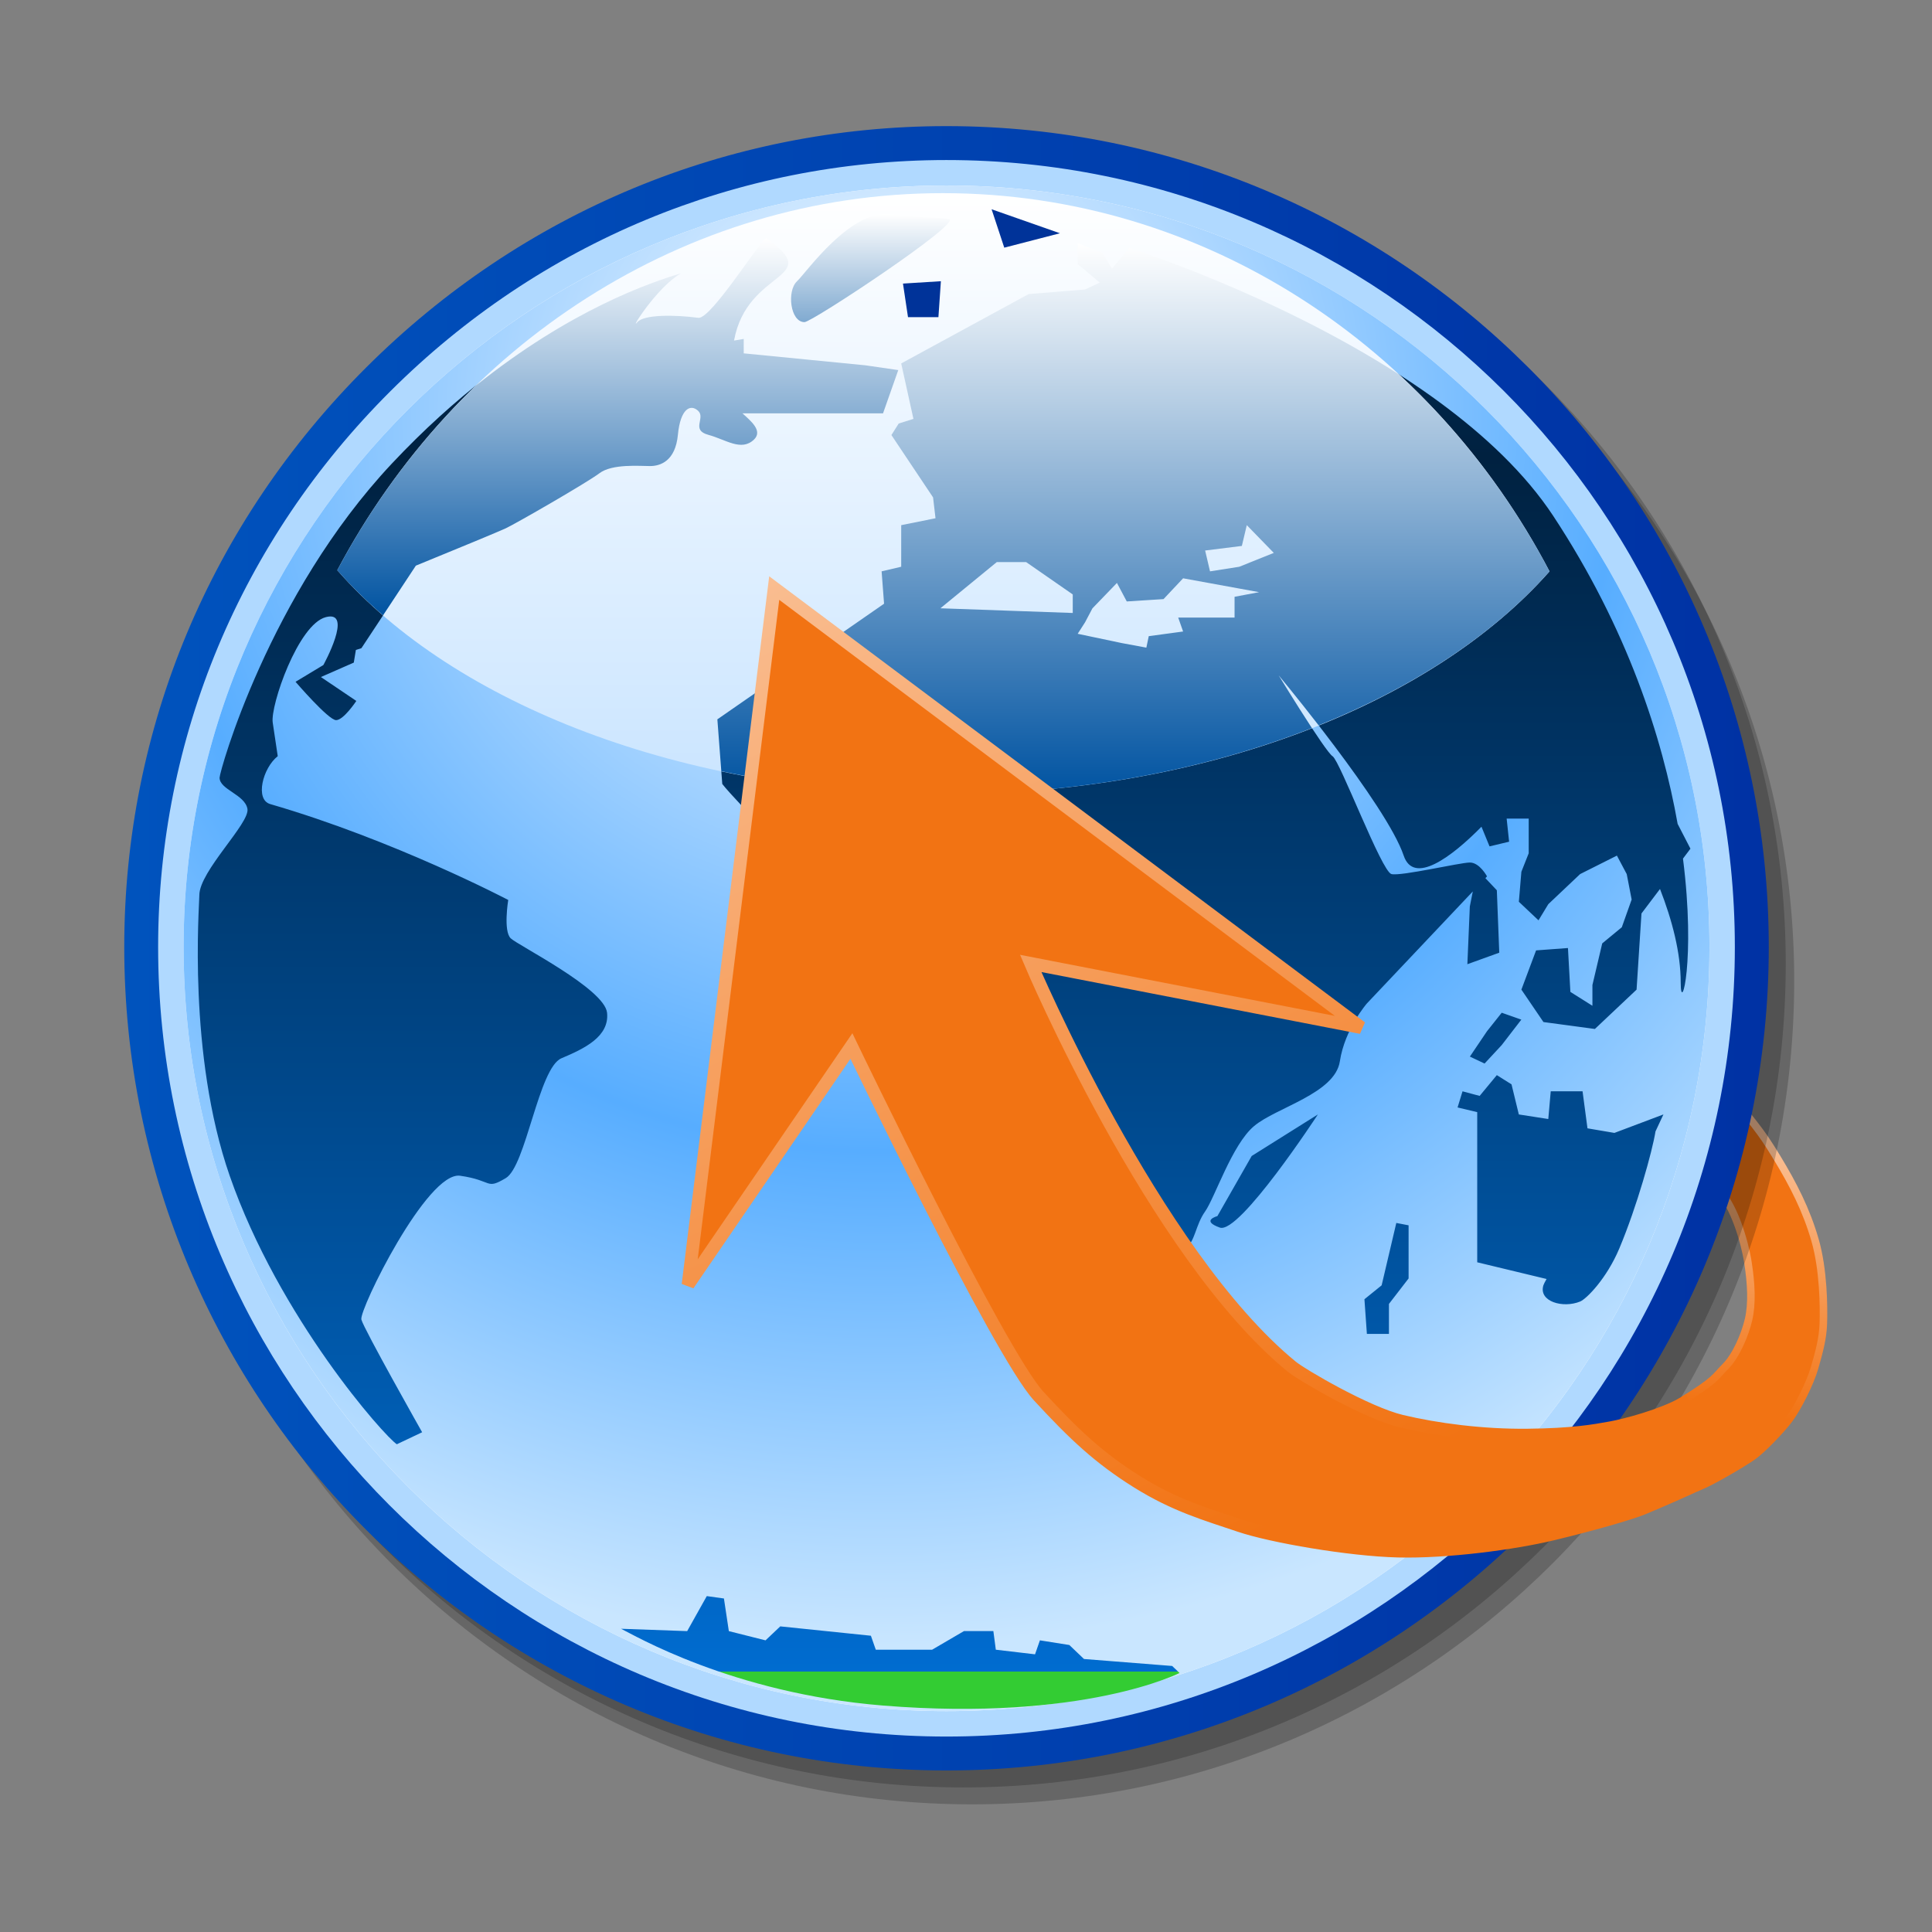<?xml version="1.0" encoding="UTF-8" standalone="no"?>
<svg
   xmlns:a="http://ns.adobe.com/AdobeSVGViewerExtensions/3.0/"
   xmlns:dc="http://purl.org/dc/elements/1.1/"
   xmlns:cc="http://web.resource.org/cc/"
   xmlns:rdf="http://www.w3.org/1999/02/22-rdf-syntax-ns#"
   xmlns:svg="http://www.w3.org/2000/svg"
   xmlns="http://www.w3.org/2000/svg"
   xmlns:xlink="http://www.w3.org/1999/xlink"
   xmlns:sodipodi="http://inkscape.sourceforge.net/DTD/sodipodi-0.dtd"
   xmlns:inkscape="http://www.inkscape.org/namespaces/inkscape"
   version="1.0"
   width="160"
   height="160"
   viewBox="0 0 256 256"
   id="svg2"
   sodipodi:version="0.32"
   inkscape:version="0.43"
   sodipodi:docname="placemark-globe.svg"
   sodipodi:docbase="U:\Wiki\placemark">
  <rect x="0" y="0" width="256" height="256" fill="#808080" stroke="none"/>
  <title
     id="title3">Icon for KML/KMZ placemarks in Wikipedia, created by Mithgol the Webmaster</title>
  <sodipodi:namedview
     inkscape:window-height="480"
     inkscape:window-width="640"
     inkscape:pageshadow="2"
     inkscape:pageopacity="0.0"
     borderopacity="1.0"
     bordercolor="#666666"
     pagecolor="#ffffff"
     id="base"
     inkscape:zoom="1"
     inkscape:cx="162.5863"
     inkscape:cy="125.0518"
     inkscape:current-layer="svg2" />
  <style
     type="text/css"
     id="style4">
.O2 {opacity:.2}
#P2 {fill:url(#L2)}
#FB {fill:#b0d9ff}
#FF {fill:#fff}
#FR {fill:url(#R0)}
#F1 {fill:url(#L1)}
#F3 {fill:url(#L3)}
#F4 {fill:url(#L4)}
#F5 {fill:url(#L5)}
#F6 {fill:url(#L6)}
#F7 {fill:url(#L7)}
#F8 {fill:url(#L8)}
</style>
  <defs
     id="defs6">
    <linearGradient
       id="linearGradient9275">
      <stop
         id="stop9277"
         offset="0"
         style="stop-color:#fac197;stop-opacity:1;" />
      <stop
         id="stop9279"
         offset="1"
         style="stop-color:#f27313;stop-opacity:1;" />
    </linearGradient>
    <linearGradient
       id="linearGradient9215">
      <stop
         style="stop-color:#fac197;stop-opacity:1;"
         offset="0"
         id="stop9217" />
      <stop
         style="stop-color:#f27313;stop-opacity:1;"
         offset="1"
         id="stop9219" />
    </linearGradient>
    <linearGradient
       id="L0"
       x1="141.272"
       y1="70.428"
       x2="141.272"
       y2="158.071"
       gradientUnits="userSpaceOnUse"
       gradientTransform="matrix(1.68,0,0,1.68,-86.7,-86.7)">
      <stop
         style="stop-color:#fff"
         id="stop9" />
      <stop
         style="stop-color:#0054a2;stop-opacity:1;"
         offset="1"
         id="stop11" />
      <a:midPointStop
         style="stop-color:#fff" />
      <a:midPointStop
         style="stop-color:#fff"
         offset=".5" />
      <a:midPointStop
         style="stop-color:#003399"
         offset=".994" />
    </linearGradient>
    <linearGradient
       id="L1"
       x1="127.662"
       y1="63.215"
       x2="127.662"
       y2="183.368"
       gradientUnits="userSpaceOnUse"
       gradientTransform="matrix(1.676,0,0,1.676,-86.626,-85.83)">
      <stop
         style="stop-color:#00376a;stop-opacity:1;"
         id="stop14"
         offset="0" />
      <stop
         style="stop-color:#002140;stop-opacity:1;"
         offset="0.2"
         id="stop16" />
      <stop
         style="stop-color:#006cd0;stop-opacity:1;"
         offset="1"
         id="stop18" />
      <a:midPointStop
         style="stop-color:#006A00" />
      <a:midPointStop
         style="stop-color:#006A00"
         offset=".5" />
      <a:midPointStop
         style="stop-color:#003333"
         offset=".2" />
      <a:midPointStop
         style="stop-color:#003333"
         offset=".5" />
      <a:midPointStop
         style="stop-color:#33CC33"
         offset="1" />
    </linearGradient>
    <linearGradient
       id="L2"
       x1="-117.002"
       y1="397.34"
       x2="12.991"
       y2="397.34"
       gradientUnits="userSpaceOnUse"
       gradientTransform="matrix(1.676,0,0,-1.676,212.595,791.716)">
      <stop
         style="stop-color:#0053bd"
         id="stop21" />
      <stop
         style="stop-color:#0032a4"
         offset=".994"
         id="stop23" />
      <a:midPointStop
         style="stop-color:#0053bd" />
      <a:midPointStop
         style="stop-color:#0053bd"
         offset=".5" />
      <a:midPointStop
         style="stop-color:#0032a4"
         offset=".994" />
    </linearGradient>
    <radialGradient
       id="R0"
       cx="-57.022"
       cy="439.632"
       r="97.988"
       fx="-57.022"
       fy="439.632"
       gradientUnits="userSpaceOnUse"
       gradientTransform="matrix(1.676,0,0,-1.676,212.595,791.716)">
      <stop
         style="stop-color:#fff"
         id="stop26" />
      <stop
         style="stop-color:#57adff"
         offset=".595"
         id="stop28" />
      <stop
         style="stop-color:#c9e6ff"
         offset=".994"
         id="stop30" />
      <a:midPointStop
         style="stop-color:#fff" />
      <a:midPointStop
         style="stop-color:#fff"
         offset=".5" />
      <a:midPointStop
         style="stop-color:#57adff"
         offset=".596" />
      <a:midPointStop
         style="stop-color:#57adff"
         offset=".5" />
      <a:midPointStop
         style="stop-color:#c9e6ff"
         offset=".994" />
    </radialGradient>
    <linearGradient
       id="L3"
       x1="-52.251"
       y1="457.03"
       x2="-52.251"
       y2="361.422"
       gradientUnits="userSpaceOnUse"
       gradientTransform="matrix(1.676,0,0,-1.676,212.595,791.716)">
      <stop
         style="stop-color:#fff"
         id="stop33" />
      <stop
         style="stop-color:#94caff"
         offset="1"
         id="stop35" />
      <a:midPointStop
         style="stop-color:#fff" />
      <a:midPointStop
         style="stop-color:#fff"
         offset=".5" />
      <a:midPointStop
         style="stop-color:#94caff"
         offset="1" />
    </linearGradient>
    <linearGradient
       id="L4"
       x1="141.272"
       y1="70.428"
       x2="141.272"
       y2="158.071"
       gradientUnits="userSpaceOnUse"
       gradientTransform="matrix(1.68,0,0,1.68,-86.7,-86.7)">
      <stop
         style="stop-color:#fff"
         id="stop38" />
      <stop
         style="stop-color:#0053a1;stop-opacity:1;"
         offset="0.497"
         id="stop40" />
      <stop
         style="stop-color:#000"
         offset=".994"
         id="stop42" />
      <a:midPointStop
         style="stop-color:#fff" />
      <a:midPointStop
         offset=".5"
         style="stop-color:#fff" />
      <a:midPointStop
         offset=".994"
         style="stop-color:#003399" />
    </linearGradient>
    <linearGradient
       id="L5"
       x1="100.509"
       y1="70.033"
       x2="100.509"
       y2="130.029"
       xlink:href="#L4"
       gradientUnits="userSpaceOnUse"
       gradientTransform="matrix(1.676,0,0,1.676,-86.626,-85.83)" />
    <linearGradient
       id="L6"
       xlink:href="#L0"
       x1="120.485"
       y1="68.117"
       x2="120.485"
       y2="85.32"
       gradientUnits="userSpaceOnUse"
       gradientTransform="matrix(1.676,0,0,1.676,-86.626,-85.83)" />
    <linearGradient
       id="L7"
       xlink:href="#L0"
       x1="124.575"
       y1="73.444"
       x2="124.575"
       y2="79.161"
       gradientUnits="userSpaceOnUse" />
    <linearGradient
       id="L8"
       xlink:href="#L0"
       x1="132.784"
       y1="67.756"
       x2="132.784"
       y2="73.865"
       gradientUnits="userSpaceOnUse" />
    <linearGradient
       inkscape:collect="always"
       xlink:href="#linearGradient9215"
       id="linearGradient9221"
       x1="96.14"
       y1="70.747"
       x2="160.76"
       y2="206.162"
       gradientUnits="userSpaceOnUse"
       gradientTransform="matrix(0.998,0,0,0.998,-0.116,0.679)" />
    <linearGradient
       inkscape:collect="always"
       xlink:href="#linearGradient9275"
       id="linearGradient9273"
       x1="236.995"
       y1="150.707"
       x2="230.854"
       y2="186.713"
       gradientUnits="userSpaceOnUse"
       gradientTransform="matrix(0.998,0,0,0.998,-0.116,0.679)" />
    <linearGradient
       inkscape:collect="always"
       xlink:href="#L4"
       id="linearGradient9333"
       gradientUnits="userSpaceOnUse"
       gradientTransform="matrix(1.676,0,0,1.676,-86.626,-85.83)"
       x1="141.272"
       y1="70.428"
       x2="141.272"
       y2="158.071" />
  </defs>
  <path
     style="fill:#f27313;fill-opacity:1;fill-rule:evenodd;stroke:url(#linearGradient9273);stroke-width:0.998px;stroke-linecap:butt;stroke-linejoin:miter;stroke-opacity:1"
     d="M 222.513,185.852 L 225.19,196.976 C 226.79,196.34 230.938,193.9 232.211,193.008 C 233.511,192.098 235.979,189.522 237.071,188.072 C 238.177,186.604 239.871,183.254 240.443,181.24 C 241.028,179.179 241.54,177.393 241.602,175.36 C 241.67,173.171 241.639,168.275 240.502,164.321 C 239.356,160.337 237.623,156.966 235.463,153.403 C 232.956,149.267 232.71,149.5 228.588,143.902 C 224.466,138.304 227.014,134.308 227.014,134.308 L 220.616,142.674 C 220.616,142.674 222.249,147.593 224.956,152.453 C 227.662,157.313 226.516,156.561 228.071,158.162 C 229.713,159.851 231.146,164.327 231.602,167.226 C 232.054,170.099 232.182,172.735 231.691,174.85 C 231.217,176.891 230.011,179.702 228.591,181.105 C 227.21,182.469 227.547,182.761 222.513,185.852 z "
     id="path4840"
     sodipodi:nodetypes="cczzzzzzzcczzzzzc" />
  <rect
     width="255.437"
     height="255.437"
     style="fill:none"
     id="rect48"
     x="-0.116"
     y="0.679" />
  <path
     class="O2"
     d="M 51.906,53.169 C 31.224,73.8 19.835,101.073 19.835,129.971 C 19.835,190.139 68.709,239.085 128.783,239.085 C 188.865,239.085 237.743,190.139 237.743,129.971 C 237.743,69.998 188.865,21.206 128.783,21.206 C 99.872,21.209 72.568,32.559 51.906,53.169 z "
     id="path50"
     style="opacity:0.2" />
  <path
     class="O2"
     d="M 50.783,50.925 C 30.101,71.553 18.71,98.827 18.71,127.726 C 18.71,187.892 67.586,236.842 127.66,236.842 C 187.742,236.842 236.62,187.892 236.62,127.726 C 236.62,67.753 187.742,18.958 127.66,18.958 C 98.747,18.963 71.445,30.315 50.783,50.925 z "
     id="path52"
     style="opacity:0.2" />
  <path
     id="P2"
     d="M 48.535,48.679 C 27.854,69.306 16.464,96.581 16.464,125.48 C 16.464,185.646 65.338,234.593 125.414,234.593 C 185.496,234.593 234.372,185.646 234.372,125.48 C 234.372,65.507 185.496,16.711 125.414,16.711 C 96.501,16.715 69.199,28.065 48.535,48.679 z "
     style="fill:url(#L2)" />
  <path
     id="FB"
     d="M 51.708,51.86 C 31.877,71.639 20.953,97.784 20.953,125.48 C 20.953,183.169 67.814,230.102 125.41,230.102 C 183.012,230.102 229.876,183.169 229.876,125.48 C 229.876,67.985 183.012,21.206 125.41,21.206 C 97.701,21.209 71.524,32.095 51.708,51.86 z "
     style="fill:#b0d9ff" />
  <path
     id="FF"
     d="M 125.414,226.732 C 181.23,226.732 226.512,181.263 226.512,125.48 C 226.512,70.055 181.233,24.578 125.414,24.578 C 69.993,24.58 24.327,70.055 24.327,125.48 C 24.327,181.263 69.995,226.732 125.414,226.732 z "
     style="fill:#ffffff" />
  <path
     id="FR"
     d="M 125.414,226.732 C 181.23,226.732 226.512,181.263 226.512,125.48 C 226.512,70.055 181.233,24.578 125.414,24.578 C 69.993,24.58 24.327,70.055 24.327,125.48 C 24.327,181.263 69.995,226.732 125.414,226.732 z "
     style="fill:url(#R0)" />
  <path
     id="F1"
     d="M 91.836,35.697 C 91.336,35.697 90.788,35.903 90.228,36.222 C 91.544,35.835 92.162,35.697 91.836,35.697 M 124.384,42.047 L 124.711,37.285 L 119.687,37.6 L 120.351,42.045 L 124.384,42.047 M 67.677,124.337 C 66.664,123.383 67.343,119.249 67.343,119.249 C 67.343,119.249 52.24,111.312 35.8,106.543 C 33.773,105.955 34.796,101.781 36.802,100.197 L 36.137,95.738 C 35.803,93.521 39.496,82.718 43.186,81.771 C 46.879,80.813 42.849,88.119 42.849,88.119 L 39.161,90.343 C 39.161,90.343 43.521,95.422 44.532,95.422 C 45.536,95.422 47.214,92.878 47.214,92.878 L 42.519,89.71 L 46.88,87.797 L 47.155,86.124 L 47.888,85.889 L 55.111,74.951 C 60.103,72.908 66.238,70.377 67.018,70.006 C 68.362,69.374 77.753,63.977 79.433,62.708 C 81.116,61.43 84.798,61.755 86.138,61.755 C 87.487,61.755 89.497,61.117 89.831,57.617 C 90.166,54.123 91.51,53.488 92.519,54.443 C 93.529,55.387 91.51,56.981 93.862,57.617 C 96.209,58.255 98.221,59.843 99.904,58.255 C 101.129,57.094 99.488,55.768 98.382,54.767 L 117.014,54.767 L 119.03,49.039 L 114.669,48.404 L 98.554,46.82 L 98.554,44.91 L 97.27,45.127 C 99.015,35.543 109.375,37.122 101.575,31.575 C 101.101,31.233 94.276,42.325 92.54,42.111 C 89.393,41.695 85.33,41.662 84.465,42.684 C 83.318,44.037 87.038,38.039 90.238,36.222 C 85.127,37.727 68.982,43.251 51.918,61.432 C 35.601,78.812 29.095,102.23 29.095,103.048 C 29.095,104.635 32.454,105.272 32.788,107.183 C 33.125,109.079 26.413,115.441 26.413,118.616 C 26.413,120.078 24.832,139.66 30.432,155.788 C 36.98,174.613 50.957,190.335 52.583,191.371 L 55.936,189.78 C 55.936,189.78 48.218,176.121 47.884,174.847 C 47.553,173.58 56.608,155.151 60.975,155.793 C 65.335,156.415 64.331,157.699 67.015,156.108 C 69.7,154.524 71.376,141.489 74.397,140.225 C 77.419,138.948 80.772,137.364 80.438,134.187 C 80.088,131 68.681,125.287 67.677,124.337 M 140.49,30.93 L 131.432,27.752 L 133.111,32.839 L 140.49,30.93 M 106.599,42.684 C 107.61,42.684 127.739,29.347 125.725,29.026 C 123.719,28.71 123.382,29.026 118.003,28.39 C 112.642,27.755 106.932,36.016 105.593,37.29 C 104.25,38.562 104.703,42.684 106.599,42.684 M 198.985,138.478 L 201.585,135.106 L 198.985,134.192 L 197.037,136.641 L 194.767,140.004 L 196.714,140.924 L 198.985,138.478 M 210.349,149.508 L 209.697,144.604 L 205.481,144.604 L 205.156,148.276 L 201.253,147.671 L 200.284,143.683 L 198.338,142.46 L 196.06,145.214 L 193.792,144.605 L 193.136,146.743 L 195.74,147.364 L 195.74,167.26 L 204.928,169.473 C 204.716,169.84 204.557,170.147 204.505,170.315 C 203.848,172.462 207.1,173.389 209.366,172.462 C 210.215,172.125 212.888,169.421 214.568,165.427 C 216.908,159.861 218.95,152.514 219.362,149.917 L 220.413,147.668 L 213.918,150.117 L 210.34,149.508 L 210.349,149.508 M 223.992,112.454 L 222.296,109.17 C 220.286,97.841 215.681,83.345 205.811,68.362 C 190.954,45.836 149.616,32.844 149.616,32.844 L 147.346,35.595 L 146.044,33.459 L 142.795,32.231 L 142.795,34.99 L 145.722,37.442 L 143.774,38.359 L 136.3,38.966 L 119.414,48.156 L 121.035,55.503 L 119.082,56.118 L 118.117,57.647 L 123.637,65.908 L 123.96,68.67 L 119.414,69.587 L 119.414,75.096 L 116.818,75.706 L 117.143,79.995 L 95.054,95.315 L 95.704,103.876 C 97.325,106.023 109.995,118.886 109.995,118.886 C 109.995,118.886 124.607,119.489 127.854,117.66 C 131.103,115.825 128.827,119.498 129.806,120.418 C 130.774,121.341 131.101,127.765 132.074,128.38 C 133.048,128.989 132.074,132.662 133.373,133.894 C 134.67,135.109 134.67,149.815 134.67,149.815 C 134.67,149.815 142.465,162.974 142.465,166.345 C 142.465,169.715 142.138,169.406 148.312,169.103 C 154.484,168.798 155.78,166.345 157.076,165.433 C 158.38,164.513 158.38,162.369 159.681,160.528 C 160.983,158.688 163.25,151.652 166.18,149.203 C 169.096,146.748 176.895,144.907 177.538,140.629 C 178.189,136.339 181.112,132.972 181.112,132.972 L 195.155,118.12 L 194.759,120.114 L 194.434,127.763 L 198.66,126.236 L 198.338,117.964 L 196.821,116.359 L 197.037,116.125 C 197.037,116.125 196.062,114.289 194.767,114.289 C 193.47,114.289 185.667,116.125 184.376,115.82 C 183.075,115.511 177.548,100.813 176.576,100.208 C 175.601,99.596 169.433,89.487 169.433,89.487 C 169.433,89.487 183.719,106.634 185.995,113.367 C 187.313,117.291 192.27,113.639 196.303,109.545 L 197.371,112.149 L 199.964,111.53 L 199.639,108.471 L 202.562,108.471 L 202.562,113.062 L 201.59,115.515 L 201.256,119.489 L 203.858,121.947 L 205.159,119.806 L 209.373,115.821 L 214.248,113.371 L 215.55,115.821 L 216.202,119.192 L 214.898,122.864 L 212.302,125.006 L 211.004,130.519 L 211.004,133.27 L 208.084,131.433 L 207.762,125.619 L 203.54,125.931 L 201.592,131.129 L 204.515,135.426 L 211.331,136.343 L 216.854,131.131 L 217.503,121.04 L 219.959,117.793 C 221.56,121.906 222.703,126.211 222.703,130.221 C 222.703,134.618 224.713,127.177 223.003,113.77 L 223.992,112.454 M 142.145,81.222 L 124.609,80.601 L 132.075,74.482 L 135.973,74.482 L 142.145,78.765 L 142.145,81.222 M 163.586,79.078 L 163.586,81.834 L 156.119,81.834 L 156.767,83.677 L 152.216,84.293 L 151.898,85.815 L 148.649,85.212 L 142.799,83.98 L 143.778,82.455 L 144.753,80.609 L 148,77.243 L 149.303,79.695 L 154.172,79.385 L 156.769,76.628 L 166.835,78.465 L 163.586,79.078 M 164.227,75.096 L 160.334,75.706 L 159.686,72.946 L 164.552,72.338 L 165.206,69.584 L 168.785,73.262 L 164.227,75.09 L 164.227,75.096 M 183.07,170.315 L 180.795,172.155 L 181.119,176.752 L 184.042,176.752 L 184.042,172.777 L 186.646,169.401 L 186.646,162.362 L 185.018,162.047 L 183.074,170.315 L 183.07,170.315 M 161.313,161.14 C 161.313,161.14 159.039,161.734 161.634,162.662 C 164.227,163.589 174.625,147.671 174.625,147.671 L 165.855,153.174 L 161.31,161.14 L 161.313,161.14 M 143.633,219.824 L 141.692,217.972 L 137.793,217.354 L 137.148,219.206 L 131.951,218.594 L 131.626,216.128 L 127.73,216.128 L 123.511,218.594 L 116.046,218.594 L 115.398,216.743 L 103.389,215.503 L 101.437,217.355 L 96.576,216.132 L 95.924,211.807 L 93.653,211.492 L 91.054,216.132 L 82.291,215.82 C 83.86,216.559 96.943,224.369 117.015,225.995 C 143.633,228.149 156.295,221.68 156.295,221.68 L 155.319,220.75 L 143.633,219.826 L 143.633,219.824 L 143.633,219.824 z "
     style="fill:url(#L1)" />
  <path
     id="F3"
     d="M 125.073,105.227 C 159.699,105.227 189.822,93.297 205.32,75.711 C 189.713,45.924 159.558,25.594 124.924,25.594 C 90.592,25.596 60.398,45.856 44.693,75.558 C 60.15,93.225 90.345,105.227 125.073,105.227 z "
     style="fill:url(#L3)" />
  <path
     id="F4"
     d="M 169.432,89.487 C 169.432,89.487 171.782,92.308 174.727,96.11 C 187.454,90.992 198.021,83.99 205.32,75.709 C 200.147,65.836 193.366,57.01 185.363,49.611 C 168.525,38.793 149.616,32.844 149.616,32.844 L 147.346,35.595 L 146.044,33.459 L 142.795,32.231 L 142.795,34.99 L 145.722,37.442 L 143.774,38.359 L 136.3,38.966 L 119.414,48.156 L 121.035,55.503 L 119.082,56.118 L 118.117,57.647 L 123.637,65.908 L 123.96,68.67 L 119.414,69.587 L 119.414,75.096 L 116.818,75.706 L 117.143,79.995 L 95.054,95.315 L 95.577,102.19 C 104.834,104.146 114.746,105.229 125.073,105.229 C 143.013,105.229 159.721,102.005 173.835,96.473 C 171.802,93.372 169.432,89.487 169.432,89.487 z M 142.145,81.222 L 124.609,80.601 L 132.075,74.482 L 135.973,74.482 L 142.145,78.765 L 142.145,81.222 L 142.145,81.222 z M 163.586,79.078 L 163.586,81.834 L 156.119,81.834 L 156.767,83.677 L 152.216,84.293 L 151.898,85.815 L 148.649,85.212 L 142.799,83.98 L 143.778,82.455 L 144.753,80.609 L 148,77.243 L 149.303,79.695 L 154.172,79.385 L 156.769,76.628 L 166.835,78.465 L 163.586,79.078 z M 164.227,75.09 L 164.227,75.096 L 160.334,75.706 L 159.686,72.946 L 164.552,72.338 L 165.206,69.584 L 168.785,73.262 L 164.227,75.09 z "
     style="fill:url(#linearGradient9333)" />
  <path
     id="F5"
     d="M 67.011,70.006 C 68.356,69.374 77.746,63.977 79.426,62.708 C 81.109,61.43 84.792,61.755 86.131,61.755 C 87.481,61.755 89.49,61.117 89.824,57.617 C 90.159,54.123 91.504,53.488 92.513,54.443 C 93.522,55.387 91.504,56.981 93.856,57.617 C 96.202,58.255 98.214,59.843 99.897,58.255 C 101.122,57.094 99.481,55.768 98.375,54.767 L 117.007,54.767 L 119.024,49.039 L 114.662,48.404 L 98.547,46.82 L 98.547,44.91 L 97.263,45.127 C 99.008,35.543 109.368,37.122 101.568,31.575 C 101.094,31.233 94.27,42.325 92.533,42.111 C 89.386,41.695 85.323,41.662 84.458,42.684 C 83.312,44.037 87.031,38.039 90.231,36.222 C 86.253,37.394 75.587,41.03 63.011,51.138 C 55.735,58.175 49.526,66.417 44.691,75.558 C 46.508,77.635 48.547,79.627 50.756,81.538 L 55.104,74.951 C 60.096,72.91 66.233,70.378 67.011,70.006 z "
     style="fill:url(#L5)" />
  <path
     id="F6"
     d="M 105.591,37.288 C 104.25,38.562 104.703,42.684 106.599,42.684 C 107.61,42.684 127.739,29.347 125.725,29.026 C 123.719,28.71 123.382,29.026 118.003,28.39 C 112.64,27.753 106.931,36.014 105.591,37.288 z "
     style="fill:url(#L6)" />
  <polygon
     id="F7"
     points="126.073,73.444 123.076,73.631 123.473,76.284 125.878,76.284 125.878,76.285 126.073,73.444 "
     transform="matrix(1.676,0,0,1.676,-86.626,-85.83)"
     style="fill:url(#L7)" />
  <polygon
     id="F8"
     points="135.486,69.653 130.082,67.756 131.084,70.792 135.486,69.653 "
     transform="matrix(1.676,0,0,1.676,-86.626,-85.83)"
     style="fill:url(#L8)" />
  <path
     style="fill:#f27313;fill-opacity:1;fill-rule:evenodd;stroke:url(#linearGradient9221);stroke-width:1.703;stroke-linecap:butt;stroke-linejoin:miter;stroke-miterlimit:4;stroke-dasharray:none;stroke-opacity:1"
     d="M 222.969,185.996 C 220.202,187.54 215.584,188.801 213.426,189.191 C 211.188,189.597 208.407,190.102 202.406,190.167 C 196.404,190.232 190.333,189.421 185.725,188.324 C 181.117,187.228 172.519,182.199 171.156,181.084 C 152.872,166.124 136.573,127.659 136.573,127.659 L 180.36,136.154 L 102.589,77.922 L 91.176,170.233 L 112.816,138.604 C 112.816,138.604 132.393,179.302 137.636,184.992 C 142.414,190.177 145.691,193.223 150.66,196.338 C 155.732,199.518 159.94,200.684 164.242,202.144 C 168.467,203.579 178.786,205.36 185.24,205.521 C 191.695,205.682 200.544,204.508 205.712,203.267 C 210.88,202.027 215.972,200.573 217.744,199.842 C 219.486,199.125 224.23,197.059 225.136,196.564 C 226.041,196.069 222.969,185.996 222.969,185.996 z "
     id="path3965"
     sodipodi:nodetypes="czzssccccczzzzzzcc" />
</svg>

